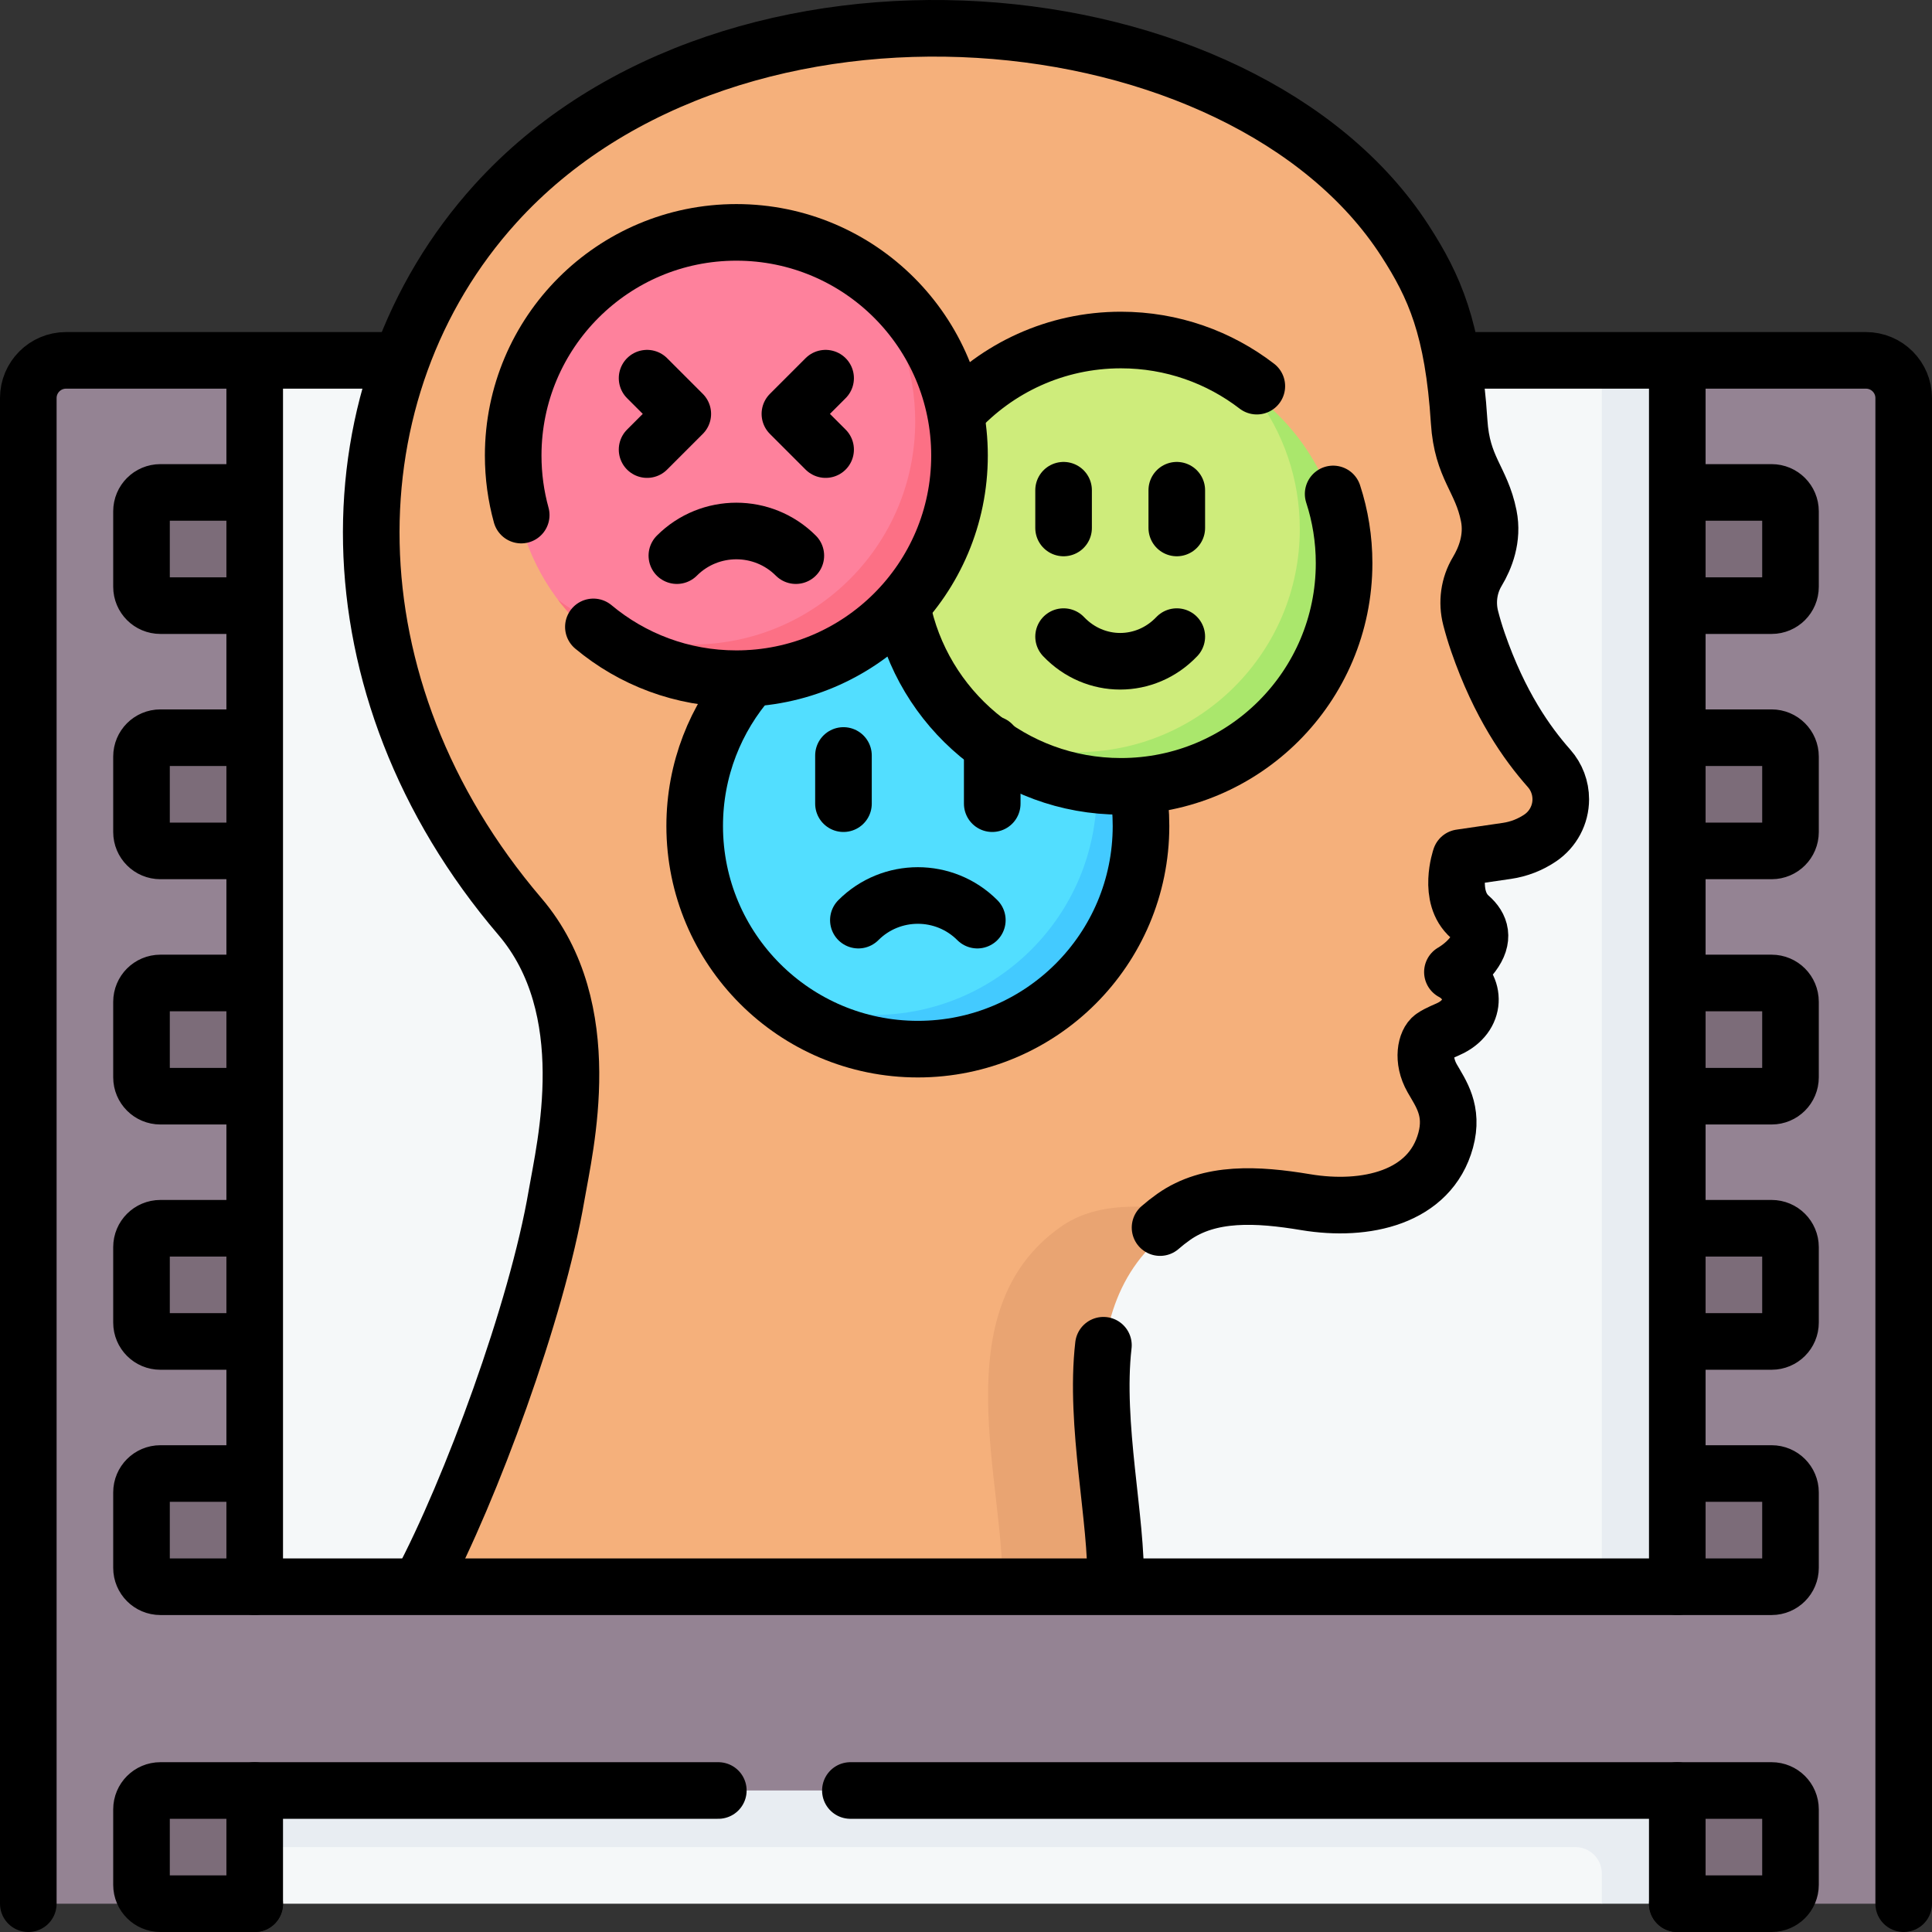 <?xml version="1.0" encoding="UTF-8"?>
<svg xmlns="http://www.w3.org/2000/svg" xmlns:xlink="http://www.w3.org/1999/xlink" version="1.1" id="Capa_1" x="0px" y="0px" viewBox="0 0 512 512" style="enable-background:new 0 0 512 512;" xml:space="preserve" width="512" height="512">
<rect x="0" y="0" width="512" height="512" fill="#333333" stroke="none"/>
<g>
	<g>
		<g>
			<path style="fill:#948393;" d="M504.5,500.5v-395c0-5.523-4.477-10-10-10h-50l-10.856,11.112H86.162L67.5,95.5h-50&#10;&#9;&#9;&#9;&#9;c-5.523,0-10,4.477-10,10v395c0,2.209,1.791,4,4,4h31l13.168-6.547l398.78,0.376L469.5,504.5h31&#10;&#9;&#9;&#9;&#9;C502.709,504.5,504.5,502.709,504.5,500.5z"/>
			<g>
				<path style="fill:#7C6C79;" d="M78.356,130.638H42.5c-2.761,0-5,2.239-5,5v20c0,2.761,2.239,5,5,5h35.856V130.638z"/>
				<path style="fill:#7C6C79;" d="M78.356,195.638H42.5c-2.761,0-5,2.239-5,5v20c0,2.761,2.239,5,5,5h35.856V195.638z"/>
				<path style="fill:#7C6C79;" d="M78.356,260.638H42.5c-2.761,0-5,2.239-5,5v20c0,2.761,2.239,5,5,5h35.856V260.638z"/>
				<path style="fill:#7C6C79;" d="M78.356,325.638H42.5c-2.761,0-5,2.239-5,5v20c0,2.761,2.239,5,5,5h35.856V325.638z"/>
				<path style="fill:#7C6C79;" d="M78.356,390.638H42.5c-2.761,0-5,2.239-5,5v20c0,2.761,2.239,5,5,5h25L78.356,390.638z"/>
			</g>
			<g>
				<path style="fill:#7C6C79;" d="M433.644,130.638H469.5c2.761,0,5,2.239,5,5v20c0,2.761-2.239,5-5,5h-35.856V130.638z"/>
				<path style="fill:#7C6C79;" d="M433.644,195.638H469.5c2.761,0,5,2.239,5,5v20c0,2.761-2.239,5-5,5h-35.856V195.638z"/>
				<path style="fill:#7C6C79;" d="M433.644,260.638H469.5c2.761,0,5,2.239,5,5v20c0,2.761-2.239,5-5,5h-35.856V260.638z"/>
				<path style="fill:#7C6C79;" d="M433.644,325.638H469.5c2.761,0,5,2.239,5,5v20c0,2.761-2.239,5-5,5h-35.856V325.638z"/>
				<path style="fill:#7C6C79;" d="M433.644,390.638H469.5c2.761,0,5,2.239,5,5v20c0,2.761-2.239,5-5,5h-25L433.644,390.638z"/>
			</g>
			<polygon style="fill:#F5F8F9;" points="434.5,412.87 434.5,103.789 424.5,95.5 67.5,95.5 67.5,420.638 111.542,420.638 &#10;&#9;&#9;&#9;&#9;130.441,410.419 290.029,412.866 295.61,420.638 424.5,420.638 &#9;&#9;&#9;"/>
			<rect x="424.5" y="95.5" style="fill:#E8EDF2;" width="20" height="325.138"/>
			<path style="fill:#7C6C79;" d="M469.5,504.5h-25l-10.103-15l10.103-15h25c2.761,0,5,2.239,5,5v20&#10;&#9;&#9;&#9;&#9;C474.5,502.261,472.261,504.5,469.5,504.5z"/>
			<path style="fill:#7C6C79;" d="M67.5,504.5h-25c-2.761,0-5-2.239-5-5v-20c0-2.761,2.239-5,5-5h25l10.004,15L67.5,504.5z"/>
			<polygon style="fill:#F5F8F9;" points="67.5,504.5 67.5,489.5 75.621,480.258 437.409,479.882 438.538,497.576 424.5,504.5 &#9;&#9;&#9;&#10;&#9;&#9;&#9;&#9;"/>
			<path style="fill:#E8EDF2;" d="M444.5,474.5v30h-20v-8c0-3.866-3.134-7-7-7h-350v-15H444.5z"/>
		</g>
		<g>
			<path style="fill:#F5B07B;" d="M111.542,420.682c13.163-24.782,30.724-70.558,35.941-101.15&#10;&#9;&#9;&#9;&#9;c2.225-13.045,11.21-49.462-9.699-73.957C85.946,184.851,86.779,105.8,131.328,56.638&#10;&#9;&#9;&#9;&#9;c63.061-69.591,198.091-56.619,240.999,9.831c7.84,12.142,12.774,23.228,14.361,47.946c0.796,12.401,5.883,15.148,7.846,24.965&#10;&#9;&#9;&#9;&#9;c1.191,5.958-0.934,11.252-3.053,14.774c-2.225,3.7-2.817,8.14-1.738,12.32c0.514,1.991,1.149,4.15,1.938,6.43&#10;&#9;&#9;&#9;&#9;c5.723,16.54,12.973,26.766,18.852,33.412c0.69,0.78,1.321,1.619,1.775,2.557c2.875,5.933,0.818,12.514-4.113,15.862&#10;&#9;&#9;&#9;&#9;c-2.653,1.801-5.679,2.977-8.852,3.44l-10.552,1.539c-1.11,0.162-1.996,0.992-2.24,2.087c-0.717,3.223-1.511,9.934,2.99,13.86&#10;&#9;&#9;&#9;&#9;c2.853,2.489,3.901,5.736,0.713,9.986c-1.011,1.348-2.26,2.457-3.297,3.252c-0.908,0.696-0.89,2.017-0.04,2.783&#10;&#9;&#9;&#9;&#9;c4.107,3.702,3.876,10.121-2.368,13.378c-1.395,0.728-3.283,1.336-4.876,2.444c-1.72,1.197-2.97,5.962-0.117,10.955&#10;&#9;&#9;&#9;&#9;c2.257,3.951,5.706,8.56,3.566,16.406c-4.154,15.233-21.218,19.051-37.091,16.406c-9.629-1.605-19.137-2.404-27.318,0.148&#10;&#9;&#9;&#9;&#9;c-2.727,0.85-12.33,0.959-14.717,2.648c-31.41,22.224-14.969,63.257-15.812,90.353l-22.572,6.263H111.542z"/>
		</g>
		<g>
			<path style="fill:#E9A472;" d="M318.21,321.592c-2.54,0.83-4.95,2-7.19,3.59c-31.41,22.22-14.56,68.4-15.41,95.5h-30&#10;&#9;&#9;&#9;&#9;c0.85-27.1-16-73.28,15.41-95.5c9.55-6.76,22.17-6.05,35.01-3.91C316.75,321.392,317.48,321.502,318.21,321.592z"/>
		</g>
		<g>
			<path style="fill:#52DEFF;" d="M298.316,220.959c0,32.662-21.126,55.341-53.788,55.341c-18.802,0-33.846-6.847-47.675-18.034&#10;&#9;&#9;&#9;&#9;c-7.985-10.082-12.753-22.829-12.753-36.689c0-32.662,26.478-59.14,59.14-59.14c13.33,0,25.63,4.41,35.521,11.851&#10;&#9;&#9;&#9;&#9;c5.467,5.517,9.225,11.123,13.061,17.165C297.633,200.606,298.316,209.314,298.316,220.959z"/>
			<path style="fill:#43CAFF;" d="M302.381,221.577c0,32.66-26.48,59.14-59.14,59.14c-19.32,0-36.47-9.26-47.26-23.59&#10;&#9;&#9;&#9;&#9;c9.89,7.44,22.19,11.85,35.52,11.85c32.66,0,59.14-26.48,59.14-59.14c0-13.34-4.42-25.65-11.88-35.55&#10;&#9;&#9;&#9;&#9;C293.101,185.077,302.381,202.247,302.381,221.577z"/>
		</g>
		<g>
			<path style="fill:#CEEC7B;" d="M352.135,151.314c0,32.662-21.126,55.341-53.788,55.341c-18.802,0-33.846-6.847-47.675-18.034&#10;&#9;&#9;&#9;&#9;c-7.985-10.082-12.753-22.829-12.753-36.689c0-32.662,26.478-59.14,59.14-59.14c13.33,0,25.63,4.41,35.521,11.851&#10;&#9;&#9;&#9;&#9;c5.467,5.517,9.225,11.123,13.061,17.165C351.452,130.961,352.135,139.669,352.135,151.314z"/>
			<path style="fill:#AAE76C;" d="M356.2,151.932c0,32.66-26.48,59.14-59.14,59.14c-19.32,0-36.47-9.26-47.26-23.59&#10;&#9;&#9;&#9;&#9;c9.89,7.44,22.19,11.85,35.52,11.85c32.66,0,59.14-26.48,59.14-59.14c0-13.34-4.42-25.65-11.88-35.55&#10;&#9;&#9;&#9;&#9;C346.92,115.432,356.2,132.602,356.2,151.932z"/>
		</g>
		<g>
			<path style="fill:#FE819C;" d="M250.215,122.787c0,32.662-21.126,55.341-53.788,55.341c-18.802,0-33.846-6.847-47.675-18.034&#10;&#9;&#9;&#9;&#9;c-7.985-10.082-12.753-22.829-12.753-36.689c0-32.662,26.478-59.14,59.14-59.14c13.33,0,25.63,4.41,35.521,11.851&#10;&#9;&#9;&#9;&#9;c5.467,5.517,9.225,11.123,13.061,17.165C249.533,102.434,250.215,111.142,250.215,122.787z"/>
			<path style="fill:#FC7085;" d="M254.28,123.405c0,32.66-26.48,59.14-59.14,59.14c-19.32,0-36.47-9.26-47.26-23.59&#10;&#9;&#9;&#9;&#9;c9.89,7.44,22.19,11.85,35.52,11.85c32.66,0,59.14-26.48,59.14-59.14c0-13.34-4.42-25.65-11.88-35.55&#10;&#9;&#9;&#9;&#9;C245,86.905,254.28,104.075,254.28,123.405z"/>
		</g>
	</g>
	<g>
		<g>
			<g>
				<path style="fill:none;stroke:#000000;stroke-width:15;stroke-linecap:round;stroke-linejoin:round;stroke-miterlimit:10;" d="&#10;&#9;&#9;&#9;&#9;&#9;M111.542,419.766c13.163-24.782,30.724-72.324,35.941-102.915c2.225-13.045,11.21-49.462-9.699-73.957&#10;&#9;&#9;&#9;&#9;&#9;c-51.838-60.725-51.005-139.776-6.456-188.938c63.061-69.591,198.091-56.619,240.999,9.831&#10;&#9;&#9;&#9;&#9;&#9;c7.84,12.142,12.774,23.227,14.361,47.946c0.796,12.401,5.883,15.148,7.846,24.965c1.19,5.949-0.928,11.236-3.043,14.758&#10;&#9;&#9;&#9;&#9;&#9;c-2.225,3.705-2.827,8.157-1.747,12.342c0.514,1.99,1.148,4.147,1.936,6.425c5.722,16.539,12.972,26.765,18.851,33.411&#10;&#9;&#9;&#9;&#9;&#9;c1.996,2.257,3.089,5.165,3.089,8.178c0,4.102-2.032,7.937-5.426,10.241c-2.653,1.801-5.679,2.977-8.852,3.44l-12.298,1.793&#10;&#9;&#9;&#9;&#9;&#9;c0,0-3.585,10.388,2.496,15.692c2.853,2.489,3.901,5.736,0.713,9.986c-2.14,2.853-5.35,4.636-5.35,4.636&#10;&#9;&#9;&#9;&#9;&#9;c6.063,3.21,6.776,11.056-0.356,14.776c-1.395,0.728-3.283,1.336-4.876,2.444c-1.72,1.197-2.97,5.962-0.117,10.955&#10;&#9;&#9;&#9;&#9;&#9;c2.257,3.951,5.706,8.56,3.566,16.406c-4.154,15.233-21.218,19.051-37.091,16.406c-12.839-2.14-25.462-2.847-35.012,3.91&#10;&#9;&#9;&#9;&#9;&#9;c-1.275,0.902-2.471,1.844-3.592,2.823"/>
				<path style="fill:none;stroke:#000000;stroke-width:15;stroke-linecap:round;stroke-linejoin:round;stroke-miterlimit:10;" d="&#10;&#9;&#9;&#9;&#9;&#9;M292.419,356.5c-2.434,21.056,3.712,46.638,3.195,63.266"/>
			</g>
			<g>
				<path style="fill:none;stroke:#000000;stroke-width:15;stroke-linecap:round;stroke-linejoin:round;stroke-miterlimit:10;" d="&#10;&#9;&#9;&#9;&#9;&#9;M301.45,208.388c0.611,3.41,0.93,6.921,0.93,10.506c0,32.662-26.478,59.14-59.14,59.14s-59.14-26.478-59.14-59.14&#10;&#9;&#9;&#9;&#9;&#9;c0-14.957,5.553-28.618,14.709-39.032"/>
				<g>
					
						<line style="fill:none;stroke:#000000;stroke-width:15;stroke-linecap:round;stroke-linejoin:round;stroke-miterlimit:10;" x1="223.527" y1="200.21" x2="223.527" y2="212.981"/>
					
						<line style="fill:none;stroke:#000000;stroke-width:15;stroke-linecap:round;stroke-linejoin:round;stroke-miterlimit:10;" x1="262.953" y1="197.21" x2="262.953" y2="212.981"/>
				</g>
				<path style="fill:none;stroke:#000000;stroke-width:15;stroke-linecap:round;stroke-linejoin:round;stroke-miterlimit:10;" d="&#10;&#9;&#9;&#9;&#9;&#9;M227.477,243.844c8.706-8.706,22.82-8.706,31.526,0"/>
			</g>
			<g>
				<path style="fill:none;stroke:#000000;stroke-width:15;stroke-linecap:round;stroke-linejoin:round;stroke-miterlimit:10;" d="&#10;&#9;&#9;&#9;&#9;&#9;M353.297,130.9c1.883,5.776,2.901,11.943,2.901,18.348c0,32.662-26.478,59.14-59.14,59.14&#10;&#9;&#9;&#9;&#9;&#9;c-28.761,0-52.727-20.531-58.041-47.737"/>
				<path style="fill:none;stroke:#000000;stroke-width:15;stroke-linecap:round;stroke-linejoin:round;stroke-miterlimit:10;" d="&#10;&#9;&#9;&#9;&#9;&#9;M253.349,109.411c10.816-11.86,26.394-19.302,43.71-19.302c13.552,0,26.039,4.558,36.012,12.225"/>
				<g>
					
						<line style="fill:none;stroke:#000000;stroke-width:15;stroke-linecap:round;stroke-linejoin:round;stroke-miterlimit:10;" x1="281.86" y1="129.916" x2="281.86" y2="139.916"/>
					
						<line style="fill:none;stroke:#000000;stroke-width:15;stroke-linecap:round;stroke-linejoin:round;stroke-miterlimit:10;" x1="311.86" y1="129.916" x2="311.86" y2="139.916"/>
				</g>
				<path style="fill:none;stroke:#000000;stroke-width:15;stroke-linecap:round;stroke-linejoin:round;stroke-miterlimit:10;" d="&#10;&#9;&#9;&#9;&#9;&#9;M311.86,168.712c-8.284,8.706-21.716,8.706-30,0"/>
			</g>
			<g>
				<path style="fill:none;stroke:#000000;stroke-width:15;stroke-linecap:round;stroke-linejoin:round;stroke-miterlimit:10;" d="&#10;&#9;&#9;&#9;&#9;&#9;M138.128,136.5c-1.387-5.023-2.128-10.314-2.128-15.778c0-32.662,26.478-59.14,59.14-59.14s59.14,26.478,59.14,59.14&#10;&#9;&#9;&#9;&#9;&#9;s-26.478,59.14-59.14,59.14c-14.415,0-27.626-5.157-37.887-13.728"/>
				<g>
					
						<polyline style="fill:none;stroke:#000000;stroke-width:15;stroke-linecap:round;stroke-linejoin:round;stroke-miterlimit:10;" points="&#10;&#9;&#9;&#9;&#9;&#9;&#9;171.484,100.221 180.946,109.683 171.484,119.145 &#9;&#9;&#9;&#9;&#9;"/>
					
						<polyline style="fill:none;stroke:#000000;stroke-width:15;stroke-linecap:round;stroke-linejoin:round;stroke-miterlimit:10;" points="&#10;&#9;&#9;&#9;&#9;&#9;&#9;218.796,100.221 209.333,109.683 218.796,119.145 &#9;&#9;&#9;&#9;&#9;"/>
				</g>
				<path style="fill:none;stroke:#000000;stroke-width:15;stroke-linecap:round;stroke-linejoin:round;stroke-miterlimit:10;" d="&#10;&#9;&#9;&#9;&#9;&#9;M179.377,147.249c8.706-8.706,22.82-8.706,31.526,0"/>
			</g>
		</g>
		<g>
			<g>
				<path style="fill:none;stroke:#000000;stroke-width:15;stroke-linecap:round;stroke-linejoin:round;stroke-miterlimit:10;" d="&#10;&#9;&#9;&#9;&#9;&#9;M105.851,95.5H17.5c-5.523,0-10,4.477-10,10v399"/>
				<path style="fill:none;stroke:#000000;stroke-width:15;stroke-linecap:round;stroke-linejoin:round;stroke-miterlimit:10;" d="&#10;&#9;&#9;&#9;&#9;&#9;M504.5,504.5v-399c0-5.523-4.477-10-10-10H385.234"/>
				
					<polyline style="fill:none;stroke:#000000;stroke-width:15;stroke-linecap:round;stroke-linejoin:round;stroke-miterlimit:10;" points="&#10;&#9;&#9;&#9;&#9;&#9;225.362,474.5 444.5,474.5 444.5,504.5 &#9;&#9;&#9;&#9;"/>
				
					<polyline style="fill:none;stroke:#000000;stroke-width:15;stroke-linecap:round;stroke-linejoin:round;stroke-miterlimit:10;" points="&#10;&#9;&#9;&#9;&#9;&#9;67.5,504.5 67.5,474.5 190.362,474.5 &#9;&#9;&#9;&#9;"/>
				
					<polyline style="fill:none;stroke:#000000;stroke-width:15;stroke-linecap:round;stroke-linejoin:round;stroke-miterlimit:10;" points="&#10;&#9;&#9;&#9;&#9;&#9;67.5,96.5 67.5,420.5 444.5,420.5 444.5,96.5 &#9;&#9;&#9;&#9;"/>
			</g>
			<g>
				<path style="fill:none;stroke:#000000;stroke-width:15;stroke-linecap:round;stroke-linejoin:round;stroke-miterlimit:10;" d="&#10;&#9;&#9;&#9;&#9;&#9;M66.5,160.5h-24c-2.761,0-5-2.239-5-5v-20c0-2.761,2.239-5,5-5h24"/>
				<path style="fill:none;stroke:#000000;stroke-width:15;stroke-linecap:round;stroke-linejoin:round;stroke-miterlimit:10;" d="&#10;&#9;&#9;&#9;&#9;&#9;M66.5,225.5h-24c-2.761,0-5-2.239-5-5v-20c0-2.761,2.239-5,5-5h24"/>
				<path style="fill:none;stroke:#000000;stroke-width:15;stroke-linecap:round;stroke-linejoin:round;stroke-miterlimit:10;" d="&#10;&#9;&#9;&#9;&#9;&#9;M66.5,290.5h-24c-2.761,0-5-2.239-5-5v-20c0-2.761,2.239-5,5-5h24"/>
				<path style="fill:none;stroke:#000000;stroke-width:15;stroke-linecap:round;stroke-linejoin:round;stroke-miterlimit:10;" d="&#10;&#9;&#9;&#9;&#9;&#9;M66.5,355.5h-24c-2.761,0-5-2.239-5-5v-20c0-2.761,2.239-5,5-5h24"/>
				<path style="fill:none;stroke:#000000;stroke-width:15;stroke-linecap:round;stroke-linejoin:round;stroke-miterlimit:10;" d="&#10;&#9;&#9;&#9;&#9;&#9;M445.5,390.5h24c2.761,0,5,2.239,5,5v20c0,2.761-2.239,5-5,5h-25"/>
				<path style="fill:none;stroke:#000000;stroke-width:15;stroke-linecap:round;stroke-linejoin:round;stroke-miterlimit:10;" d="&#10;&#9;&#9;&#9;&#9;&#9;M67.5,420.5h-25c-2.761,0-5-2.239-5-5v-20c0-2.761,2.239-5,5-5h24"/>
				<path style="fill:none;stroke:#000000;stroke-width:15;stroke-linecap:round;stroke-linejoin:round;stroke-miterlimit:10;" d="&#10;&#9;&#9;&#9;&#9;&#9;M67.5,504.5h-25c-2.761,0-5-2.239-5-5v-20c0-2.761,2.239-5,5-5h25"/>
				<path style="fill:none;stroke:#000000;stroke-width:15;stroke-linecap:round;stroke-linejoin:round;stroke-miterlimit:10;" d="&#10;&#9;&#9;&#9;&#9;&#9;M445.5,130.5h24c2.761,0,5,2.239,5,5v20c0,2.761-2.239,5-5,5h-24"/>
				<path style="fill:none;stroke:#000000;stroke-width:15;stroke-linecap:round;stroke-linejoin:round;stroke-miterlimit:10;" d="&#10;&#9;&#9;&#9;&#9;&#9;M445.5,195.5h24c2.761,0,5,2.239,5,5v20c0,2.761-2.239,5-5,5h-24"/>
				<path style="fill:none;stroke:#000000;stroke-width:15;stroke-linecap:round;stroke-linejoin:round;stroke-miterlimit:10;" d="&#10;&#9;&#9;&#9;&#9;&#9;M445.5,260.5h24c2.761,0,5,2.239,5,5v20c0,2.761-2.239,5-5,5h-24"/>
				<path style="fill:none;stroke:#000000;stroke-width:15;stroke-linecap:round;stroke-linejoin:round;stroke-miterlimit:10;" d="&#10;&#9;&#9;&#9;&#9;&#9;M445.5,325.5h24c2.761,0,5,2.239,5,5v20c0,2.761-2.239,5-5,5h-24"/>
				<path style="fill:none;stroke:#000000;stroke-width:15;stroke-linecap:round;stroke-linejoin:round;stroke-miterlimit:10;" d="&#10;&#9;&#9;&#9;&#9;&#9;M444.5,474.5h25c2.761,0,5,2.239,5,5v20c0,2.761-2.239,5-5,5h-25"/>
			</g>
		</g>
	</g>
</g>















</svg>
